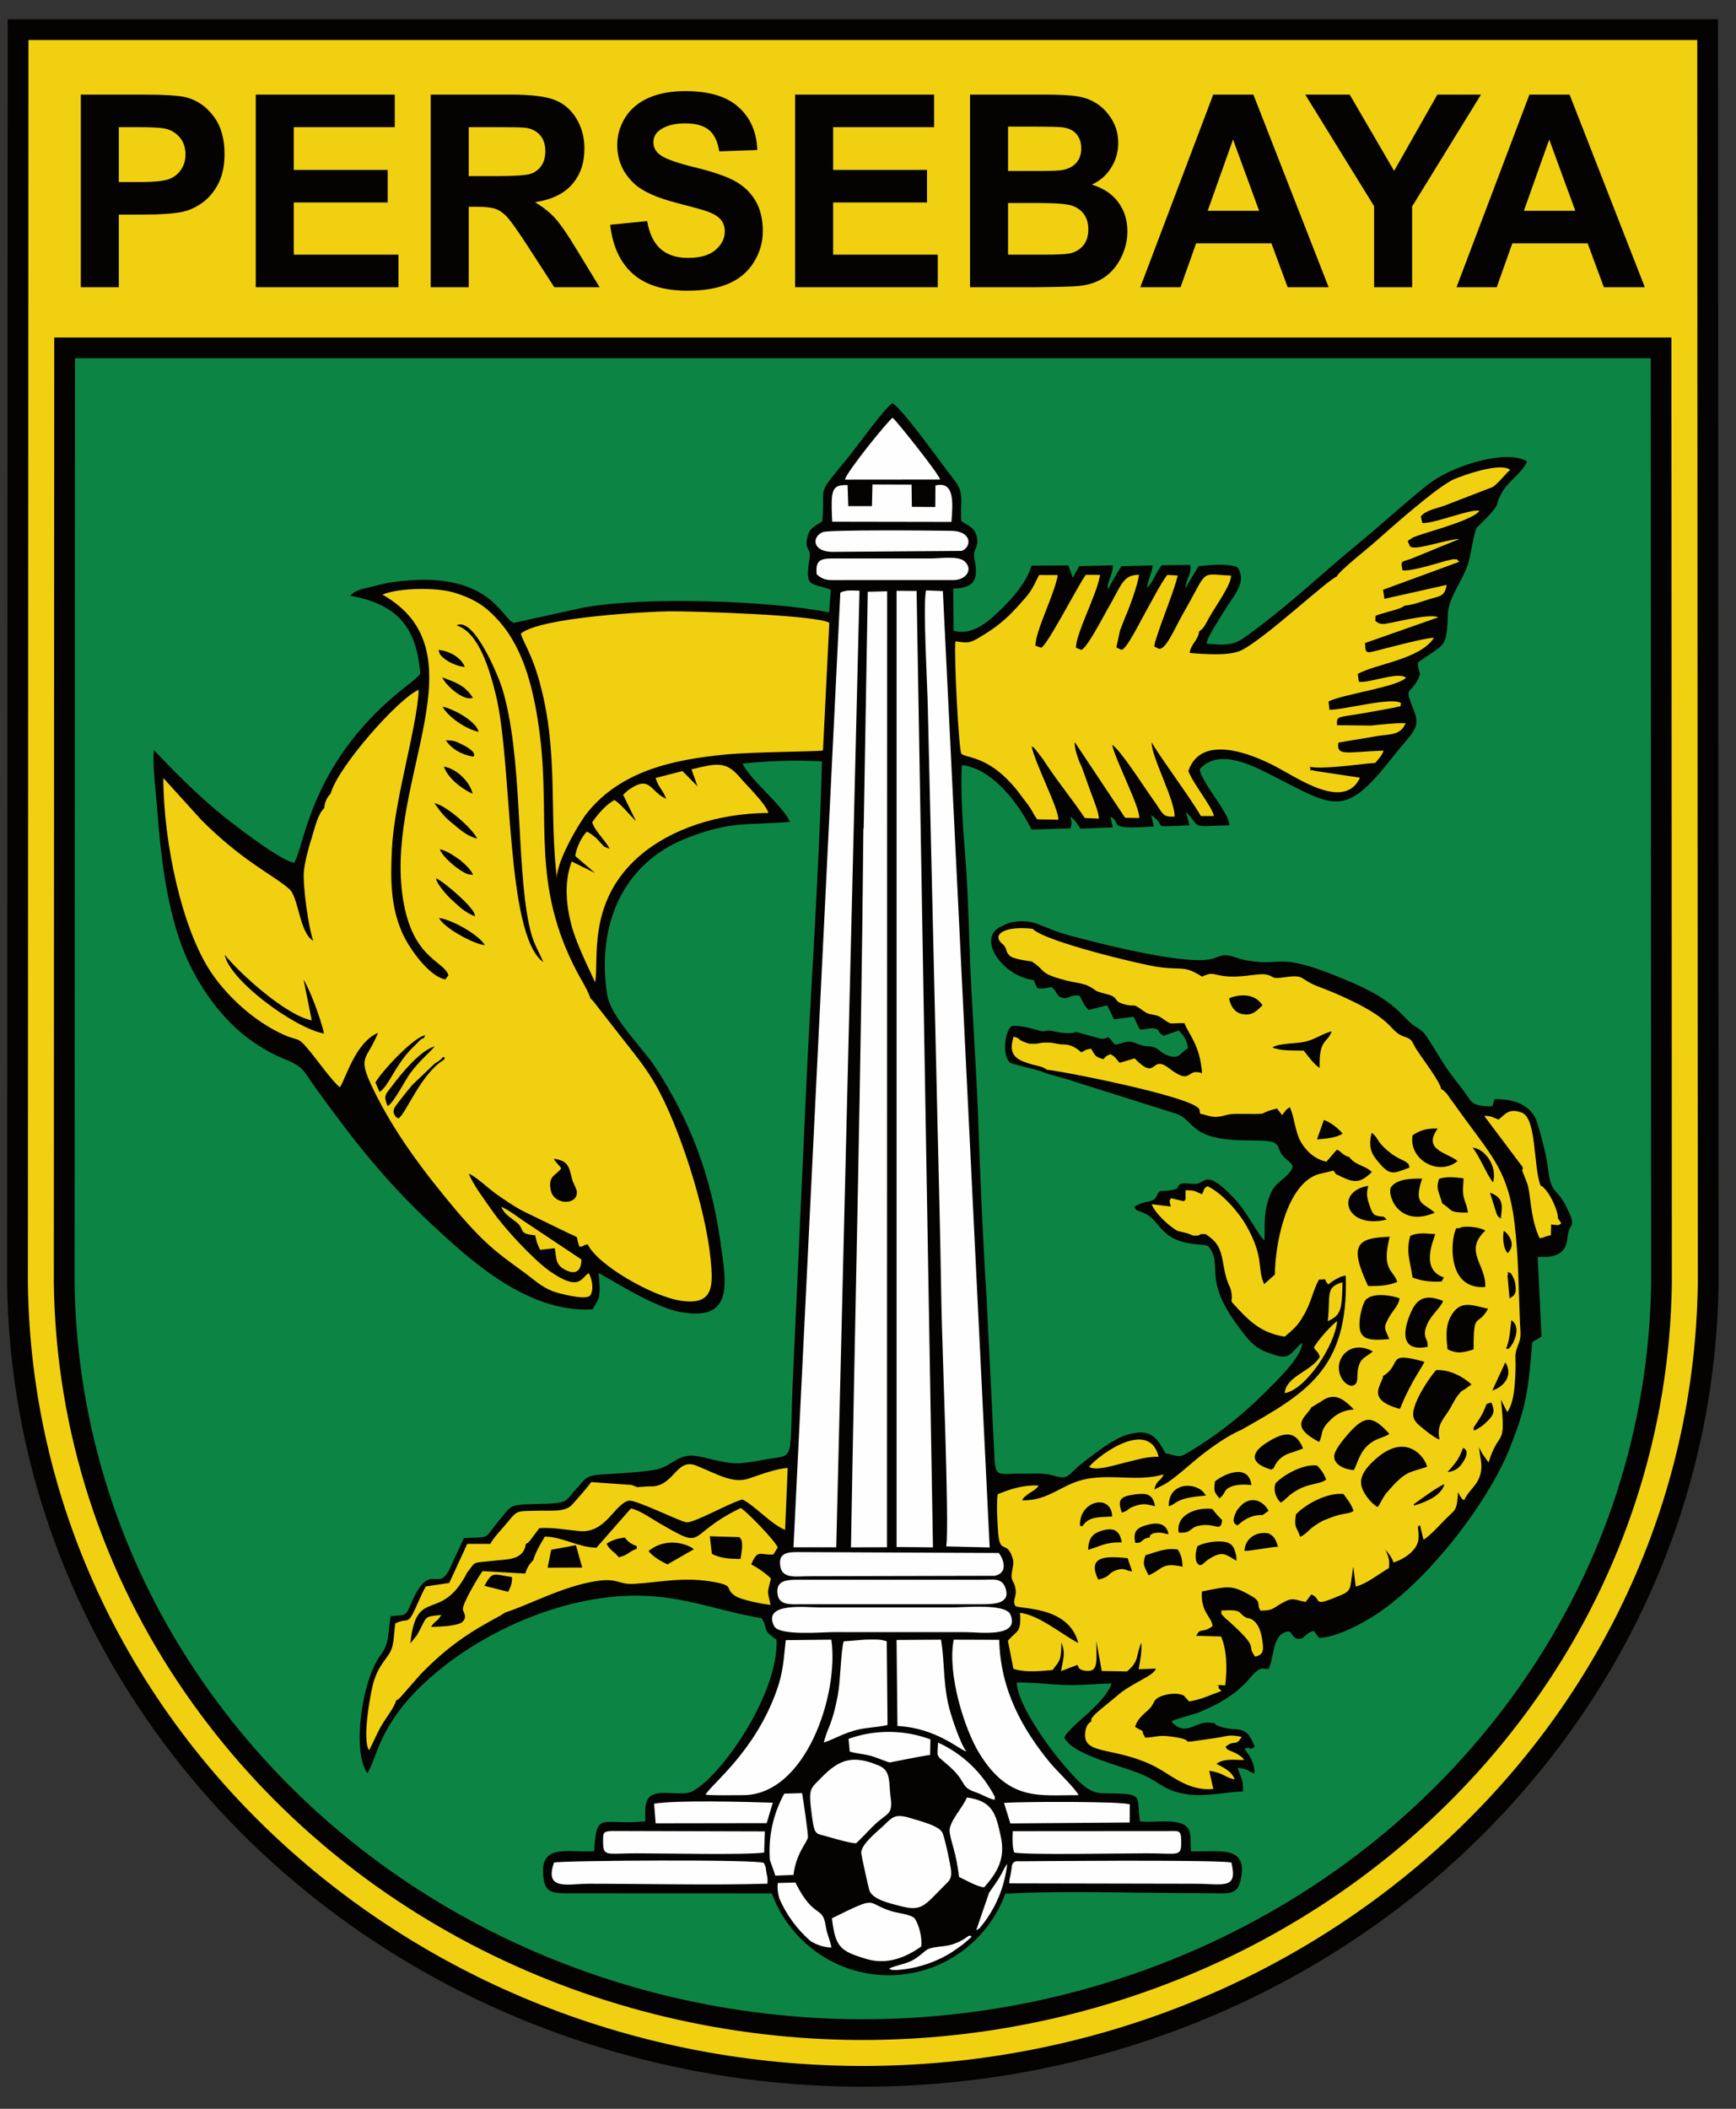 <?xml version="1.0" encoding="UTF-8"?>
<!DOCTYPE svg PUBLIC "-//W3C//DTD SVG 1.1//EN" "http://www.w3.org/Graphics/SVG/1.1/DTD/svg11.dtd">
<!-- Creator: CorelDRAW 2019 (64-Bit) -->
<svg xmlns="http://www.w3.org/2000/svg" xml:space="preserve" width="17.78mm" height="21.59mm" version="1.1" style="shape-rendering:geometricPrecision; text-rendering:geometricPrecision; image-rendering:optimizeQuality; fill-rule:evenodd; clip-rule:evenodd"
viewBox="0 0 1777.98 2158.98"
 xmlns:xlink="http://www.w3.org/1999/xlink">
 <rect x="0" y="0" width="1777.98" height="2158.98" fill="#333333" stroke="none"/>
 <defs>
  <style type="text/css">
   <![CDATA[
    .fil3 {fill:#FEFEFE}
    .fil0 {fill:#040301}
    .fil2 {fill:#0C8544}
    .fil1 {fill:#F1D012}
    .fil4 {fill:#040301;fill-rule:nonzero}
   ]]>
  </style>
 </defs>
 <g id="Layer_x0020_1">
  <g id="_2690950919952">
   <path class="fil0" d="M29.13 19.7c569.72,0 1139.44,0 1709.16,0l21.25 0 0.57 1295.27 0 0.16c-2.34,160.66 -52.33,314.49 -143.87,446.43 -165.81,238.96 -443.37,374.81 -732.53,374.81 -289.14,-0.01 -566.7,-135.84 -732.51,-374.78 -91.56,-131.94 -141.55,-285.79 -143.89,-446.46l0 -0.16 0.57 -1295.27 21.25 0z"/>
   <path class="fil1" d="M29.13 40.95c569.72,0 1139.44,0 1709.16,0l0.56 1273.87c-6.51,447.59 -390.63,800.29 -855.14,800.29 -464.5,0 -848.63,-352.69 -855.15,-800.29l0.57 -1273.87z"/>
   <path class="fil0" d="M55.56 345.53l1656.29 0 0.43 969.1 0 0.17c-2.27,150.96 -49.31,295.5 -135.34,419.49 -156.85,226.05 -419.74,354.25 -693.23,354.25 -273.48,0 -536.36,-128.19 -693.22,-354.22 -86.04,-123.99 -133.08,-268.54 -135.35,-419.52l-0.01 -0.17 0.43 -969.1z"/>
   <path class="fil2" d="M76.81 366.78l-0.42 947.7c2.21,146.81 47.9,287.16 131.57,407.72 152.89,220.33 409.27,345.08 675.75,345.08 266.5,0 522.88,-124.76 675.77,-345.11 83.65,-120.55 129.34,-260.89 131.55,-407.69l-0.42 -947.7 -1613.8 0z"/>
   <path class="fil0" d="M1027.32 947.65c-29.35,11.18 -0.76,52.16 31.27,55.71l3.74 8.3c6.53,1.11 9.09,-0.61 15,-0.95 6.15,5.46 4.64,9.87 11.42,10.94 7,1.09 6.05,-3.22 16.7,-2.42 4.22,6.83 3.73,9.05 9.53,14.74l19.03 -4.68 6.88 14.23 20.18 -2.56c1.67,3.56 4.25,8.78 6.15,12.92 7.22,0.45 10.67,-1.79 14.72,-1.01 7.46,1.44 1.73,2.96 9.93,7.52l15.61 -5.4c4.54,5.48 8.1,8.79 9.15,18.21 -8.05,4.57 -8.44,11.58 -20.07,7.58 -9.9,-3.41 -8.97,-8.73 -19.92,-9.52 -15.1,-1.07 -14.07,-6.94 -25.49,-4.02 -12.1,3.1 -6.93,4.07 -15.7,-5.33 -3.36,0.94 -3.51,1.81 -7.6,1.64l-19.54 -5.35c-11.52,-3.26 -2.49,-1.45 -10.88,-0.6 -10.09,1.03 -19.7,-2.84 -24.44,-2.49 -4.03,0.3 -2.2,1.9 -9.97,-0.36 -8.32,-2.43 -18.55,-5 -26.48,-4.35 -8.02,4.06 -10.95,35.28 0.08,38.52l29.45 7.76c7.8,3.83 23.81,6.78 33.18,10.33l102.09 32.19c14.13,3.74 15.25,11.29 26.72,18.67 23.89,15.38 68.57,6.13 77.59,12.42 5.56,3.88 3.08,7.39 8.82,13.69 3.63,3.97 7.49,5.47 9.54,10.28 -3.59,12.01 -17.46,13.92 -23.12,28.76 -6.82,17.85 -5.38,26.46 -5.78,46.73 -5.98,-3.81 -17.31,-28.97 -32.89,-44.82 -25.62,-26.07 -27.08,-15.66 -35.6,-13.15 -3.51,1.03 -10.05,-0.72 -16.19,-0.11 -8.33,3.71 1.05,5.14 -13.15,7.15 -9.27,1.32 -9.48,-1.43 -12.3,4.91 -4.05,9.1 -10.36,3.86 -23.29,11.77 2.57,5.02 2.79,3.33 8.92,5.91 11.79,4.97 13.7,12.79 23.79,21.45 16.06,13.78 40.37,9.92 43.08,13.09 15.99,18.73 -6.62,32.6 30.66,81.86 7.12,9.4 14.58,21.51 29.55,26.69 7.75,2.69 15.75,6.32 21.66,3.27 5.88,-3.03 8.97,-9.61 14.33,-12.88 -0.29,11.87 -18.1,30.36 -25.93,38.48 -29.33,30.41 -55,52.07 -91.33,73.98 -9,5.44 -9.65,3.38 -22.86,0.4 -8.58,-15.62 -14.92,-26.57 -40.15,-18.53 -13.9,4.43 -29.37,16.98 -38.13,23.44 -26.11,19.26 -18.02,23.11 -38.65,17.5 -8.82,-2.4 -19.93,-1.23 -29.29,-1.42 -26.41,-0.52 -28.33,6.34 -29.18,-23.89l-7.77 -157.45c-3.94,-60.61 -6.37,-120.72 -8.55,-181.9 -2.13,-59.69 -7.04,-119.73 -9,-179.96 -0.96,-29.31 -1.91,-61.96 -4.43,-91.29 -2.08,-24.3 -4.91,-65.19 -3.22,-90.92 31.91,3.71 58.2,39.84 71.33,65.99l39.93 -1.27 1.1 -5.61c0,-0.09 -1.06,-5.3 -1.18,-6.15 3.65,1.96 8.36,8.92 10.16,12.08l33.16 -1.24 -2.34 -11.03c9.92,5.42 1.11,9.76 16.66,10.85 7.77,0.55 19.29,-0.34 27.77,-0.79l-2.7 -11.61c18.84,13.18 -4.82,12.09 39.26,10.46l-3.8 -14.06c16.8,18.05 3.38,14.98 44.67,14.01 -0.21,-13 -29.11,-44.26 -30.45,-57.51 19.5,-22.01 54.19,-3.66 74.57,6.71 63.99,32.55 73.78,43.99 123.19,-19.27 19.64,-25.15 28.95,-28.61 21.77,-46.95 -10.36,-26.43 -5.47,-14.83 4.05,-32.43 4.14,-7.66 -0.08,-6.65 -0.13,-17.2 28.43,-20.68 29.26,-13.51 30.77,-50.35 0.74,-17.91 17.51,-36 21.98,-55.56 1.9,-8.36 4.85,-27.37 7.56,-32.22l10.3 -10.24c15.25,-16.45 7.21,-10 14.75,-24.49 6.6,-12.68 20.38,-19.94 26.41,-32.95 -1.69,-1.16 -1.38,-1.14 -4.52,-2.28 -23.32,-8.5 -73.62,7.49 -96.77,25.73 -24.5,19.29 -47.37,40.77 -71.13,60.21 -36.61,29.97 -69.05,61.22 -107.3,89.41 -17.22,12.69 -20.11,16.37 -48.42,13.33 0,-6.32 17.25,-31.78 20.57,-37.28 5.38,-8.89 15.23,-20.01 14.56,-30.75 -0.22,-3.47 -2.16,-10.11 -5.07,-10.88 -11.88,-3.14 -26.42,-1.62 -38.42,-0.3l-12.68 21.2c-0.13,-0.3 -0.62,0.7 -0.95,1.03 1.65,-10.44 6.58,-14.67 5.17,-23.51l-29.21 0.27c-6.38,7.6 -7.5,15.64 -14.98,23.2 0.8,-9.43 4.93,-14.15 5.68,-23.04l-31.94 0.84c-3.84,5.83 -11.14,18.15 -13.6,23.61 -2.13,-6.63 4.51,-12.59 4.81,-24.55l-34.56 0.86 -6.41 12.02 -4.61 -12.76 -37.71 0.23c-4.91,16.51 -18.61,32.42 -30.8,44.29 -12.24,11.91 -29.23,27.93 -48.99,22.4l-0.4 -43.2c24.56,-0.54 25.34,-11.81 21.52,-31.71 -1.74,-9.07 6.46,-10.93 1.7,-24.29 -2.55,-7.18 -9.55,-9.24 -14.89,-13.08 -1.64,-19.47 3.82,-28.03 -7.12,-41.89 -14.3,-18.1 -49.61,-68.66 -63.28,-78.9 -7.95,4.46 -35.54,43.2 -43.87,53.43 -36.45,44.77 -24.45,26.45 -28.2,67.58 -5.63,3.98 -12.37,5.82 -14.87,14.85 -4,14.42 3.57,12.84 1.95,22.42 -5.35,31.78 1.2,25.11 21.59,32.76l-1.66 23.17c-60.28,-11.82 -185.63,-16.57 -250.95,-5.06l-72.05 15.83c-12.84,-4.52 -24.55,-55.42 -123.68,-41.77 -8.17,1.12 -15.53,3.18 -23.24,5.08 -7.66,1.9 -15.68,3.05 -20.49,8.93 46.19,8.25 68.07,30.42 71.65,80.03 -5.87,6.57 -15.14,13 -22.23,18.86 -91.54,75.65 -96.1,157.65 -106.97,174.55 -15.47,-3 -65.99,-42.33 -78.57,-52.87 -21.73,-18.19 -46.42,-42.69 -65.09,-62.77 -1.49,16.74 2.15,43.18 3.48,61.01 3.9,52.25 10.93,112.16 32.83,157.9 13.11,27.38 32.29,53.66 55.19,72.4 9.79,8.01 25.76,18.49 39.58,24.05 22.71,9.13 20.66,11.33 33.97,29.82 37.15,51.6 70.9,95.1 117.85,138.94 39.42,36.79 98.61,92.46 166.45,88.71 2.96,-5.66 6.57,-8.82 7.11,-16.92 0.46,-6.99 -0.43,-14.4 -0.92,-20.11 3.2,0.26 53.63,34 82.81,39.55 56.95,10.84 47.74,-30.34 41.88,-72.12 -9.39,-67.03 -31.07,-124.18 -66.7,-178.56 -13.41,-20.48 -45.6,-50.74 -49.26,-74.39 -10.89,-70.47 15.61,-134.18 81.55,-159.96 45.48,-17.78 60.56,-12.93 105.8,-16.62 -7.5,-16.73 -38.74,-40.91 -48.79,-59.54 23.03,-2.94 57.45,-3.95 81.44,-2.37 -3.07,119.72 -11.96,236.86 -17.09,354.75l-12.25 268.13c-4.82,98.37 3.62,85.72 -27.69,91.71 -6.6,1.26 -16.35,2.75 -22.84,3.58 -16.23,2.09 -32.34,-4.07 -46.67,-6.74 -20.43,-3.82 -25.85,9.06 -41.13,13.04 -9.6,2.5 -37.09,4.43 -48.56,5 -27.54,1.38 -23.27,2.27 -37.29,17.45 -6.77,7.33 -6.92,10.79 -16.92,12.14 -7.16,0.97 -16.78,1.09 -24.58,1.27 -25.96,0.61 -23.2,1.79 -36.21,17.53 -16,19.35 -7.32,15.89 -35.42,17.27 -3.87,8.4 -9.81,20.65 -13.53,29.24 -12.86,29.74 -20.78,-8.88 -40.81,38.09 -5.28,12.38 -4.22,11.54 -20.69,12.57 -3.16,18.12 -0.74,27.06 -10.66,40.39 -18.43,24.78 -29.4,97.34 -13.29,120.51 9.96,-14.52 10.7,-48.13 59.29,-93.22 54.13,-50.23 138.62,-88.68 216.3,-88.63 48.42,0.03 83.47,15.72 128.18,23.08 7.54,11.18 -0.92,10.9 15.39,22.05 2.04,55.36 -55.56,138.22 -85.55,154.9 -9.76,5.43 -26.27,-0.27 -38.44,2.88 -12.49,3.24 -10.39,15.73 -10.48,28.17 -46.46,4.38 -49.47,-11.44 -52.44,30.56 -27.98,1.74 -57.85,-9.12 -51.44,29.83 2.27,13.75 12.5,13.35 27.26,13.3l206.26 0.08c4.64,13.14 11.6,25.26 20.34,35.98 23.29,29.14 59.13,47.82 99.34,47.82 54.86,0 101.6,-34.76 119.41,-83.46 59.34,-3.49 145.91,-0.33 210.83,-0.52 13.96,-0.04 26.18,2.73 29.73,-11.41 9.96,-39.62 -22.64,-30.17 -50.39,-31.6 -1.33,-14.47 2.58,-25.17 -12.05,-29.06 -11.89,-3.16 -27.29,-0.12 -40.16,-1.42 -4.19,-27.39 6.37,-28.49 -37.86,-28.84 -15.64,-0.12 -25.8,-12.64 -39.49,-28.23 -13.74,-15.64 -48.02,-61.48 -48.9,-85.13 14.69,-0.34 31.42,1.66 47.26,2.41 17.26,0.82 32.86,-1.12 49.87,-1.44 -3.4,11.06 -16.82,23.55 -23.3,29.73 -3.48,3.31 -25.25,21.4 -24.92,25.89 9.04,18.55 62.36,29.11 83.04,39.16 16.55,8.04 20.38,15.49 43.29,18.75 18.34,2.6 37.21,-2.32 56.57,-3.05 0.42,-12.55 -2.41,-13.79 -5.59,-24.18 10.93,1.24 9.59,2.84 17.1,5.83 0.83,-11.15 -5.65,-19.03 -10.01,-25.27 7.04,-3.11 3.05,2.48 10.42,-1.87 -9.52,-26.82 -18.84,-12.91 -39.18,-22.47 -4.13,-1.94 2.67,-1.53 -7.35,-2.51 -14.18,-1.4 -24.5,15.3 -38.96,-1.27 5.17,-2.78 22.34,-6.65 29.27,-9.56 18.55,-7.79 34.29,-16.51 47.95,-30.9 4,-4.22 9.64,-12.61 15.76,-13.62 0.21,-0.03 4.99,0.54 6.67,0.42 5.43,-10.17 4.02,-30.54 14.55,-36.41 11.54,-6.43 6.93,5.36 16.67,5.59 5.73,0.14 6.01,-5.63 14.98,-8.17l5.63 7.25c16.77,-0.71 36.77,-11.37 48.48,-17.97 56.31,-31.73 123.86,-118.1 147.1,-177.15 16.32,-41.47 18.71,-57.31 22.66,-107.54 1.86,-1.59 2.65,-1.71 3.91,-2.46l3.87 -2.31c0.23,-0.68 0.97,-0.51 1.76,-0.87l-3.97 -81.87c18.04,1.08 28.95,-2.8 30.5,-19.47 1.7,-18.22 10.69,-7.78 -1.15,-31.83 -10.57,-21.48 -15.64,-10.13 -19.23,-42.89 -0.82,-7.51 -9.35,-42.75 -12.87,-48.84 -7.35,-12.73 -21.28,-18.67 -41.09,-18.38 -3,4.44 -1.55,10.29 -3.05,6.11 -0.11,-0.3 -0.43,0.93 -0.7,1.36 -21.5,-0.72 -19.42,-4.35 -28.64,-16.66 -6.2,-8.27 -12.61,-15.64 -19.16,-25.77 -5.79,-8.96 -11.8,-19.38 -17.4,-27.74 -4.14,-6.18 -5.62,-7.43 -11.47,-11.01 -14.42,-8.82 -17.54,-24.68 -63.89,-44.82 -79.95,-34.75 -69.35,-16.7 -109.26,-23.43 -14.87,-2.51 -18.52,-8.86 -32.84,-2.73 -23.52,10.09 -121.2,-15.38 -149.72,-23.08 -15.23,-4.11 -20.61,-7.38 -33.1,-11.93 -10.37,-3.79 -26.23,-3.33 -34.46,2.04z"/>
   <path class="fil1" d="M1544.13 1282.97c8.49,-8.24 2.21,-18.34 -3.75,-22.85 -1.48,2.62 -1.57,17.59 3.75,22.85zm-61.57 224.16c6.4,-0.84 10.8,-3.27 14.17,-7.81 10.89,-14.64 1.74,-16.89 1.7,-16.93 -4.43,12.32 -8.44,16.15 -15.87,24.74zm62.35 -126.13c6.04,-5 13.4,-23.03 2.98,-29.4 -1.1,7.43 -1.31,19.81 -5.39,29.11l2.41 0.29zm1.11 -51.67c5.38,-3.33 6.89,-4.5 6.14,-13.19 -0.47,-5.58 -2.42,-8.62 -4.85,-12.76 -6.6,-2.01 -1.3,-1.22 -3.37,2.41l2.08 23.54zm-8.98 -81.72c1.8,-13.69 3.01,-21.5 -11.04,-26.54l6.91 21.95c1.79,3.54 1.74,2.45 4.13,4.59zm-89.17 292.48l0.61 1.31 3.27 -1.1c10.88,-3.65 24.45,-9.52 27.65,-20.85 -7.76,3.04 -24.86,15.92 -31.53,20.64zm80.53 -116.5c11.87,-3.73 21.65,-15.34 13.36,-28.91l-13.36 28.91zm-1079.49 -758.29c1.61,2.83 0.17,3.77 4.43,7.57 5.88,5.24 14.75,9.21 22.75,10.01 -3.52,-9.14 -14.53,-16.18 -27.18,-17.58zm23.9 96.62c-6.55,-3.13 -8.51,-4.03 -16.22,-3.92 5.99,8.75 16.02,14.72 28.34,16.68 3.97,-4.4 -8.28,-10.92 -12.12,-12.76zm11.48 -47.59c-8.58,-13.16 -17.77,-15.69 -31.37,-20.88 3.73,8.52 22.23,24.93 31.37,20.88zm1030.02 739.57l-5.26 7.94c1.42,1.28 -2.95,5.68 7.27,-0.87 2.44,-1.57 5.54,-4.39 7.22,-6.12 6.05,-6.22 8.02,-9.49 3.88,-18.95 -6.62,1.75 -4.29,0.88 -7.49,7.87 -1.73,3.78 -3.03,6.2 -5.62,10.13zm-6.27 -278.9c6.17,6.45 14.51,27.34 21.09,35.58 4.91,-16.91 -8.91,-35.11 -21.09,-35.58zm-1034.13 -282.58c3.96,2.27 5.28,2.94 10.58,3.28 -2.12,-5.56 -8.21,-10.85 -13.21,-15.16 -6.41,-4.34 -12.55,-9.15 -20.88,-11.16 2.86,7.81 16.06,18.78 23.51,23.04zm10.21 -79.76c-2.98,-12.64 -16.65,-25.75 -29.56,-27.83 4.22,11.93 18.34,22.87 29.56,27.83zm6 -63.45c-2.1,-11 -27.67,-24.43 -36.83,-25.62 6.28,11.16 24.59,23.15 36.83,25.62zm858.69 417.38c8.88,-0.83 20.72,-1.82 26.3,-6.08 -5.08,-5.79 -12.65,-11.78 -19.24,-13.83l-7.06 19.91zm-852.31 -198.88c-5.44,-10.45 -33.95,-26.4 -46.79,-27.89 4.26,9.63 34.29,26.33 46.79,27.89zm-10.38 -29.65c3.37,-5.8 -32.37,-36.37 -39.52,-38.83 0.45,5.58 11.35,17.7 15.58,21.57 9.82,8.98 13.82,12.93 23.94,17.26zm10.03 685.51l24.31 6.08c2.57,-5.26 4.11,-8.37 3.92,-15.03 -19.09,-2.82 -19.83,-6.55 -28.23,8.95zm-51.3 -801.3c6.74,8.89 8.09,12.1 18.32,20.54 8.72,7.2 15.41,13.2 25.46,15.79 -3.87,-9.49 -31.28,-34.1 -43.78,-36.33zm207.46 763.31l-0.31 -2.79c-4.82,-1.68 -8.47,-3.84 -12.15,-8.71 -7.29,1.04 -12.99,2.57 -18.59,6.37 3.06,6.65 8.22,8.28 12.5,13.93 10.61,-2.7 9.83,-5.82 18.55,-8.8zm525.4 -11.58c0.01,-0.01 -1.41,-4.52 8.34,-4.87 4.83,-0.17 6.18,0.95 10.69,1.61 -1.67,-10.62 -10.54,-12.54 -20.86,-9.8 -10.73,2.86 -15.88,6 -13.13,18.6 8.74,0.59 4.76,-4.03 14.96,-5.54zm57.53 -42.85l-1.13 -1.33c-7.61,-12.7 -37.59,-13.62 -37.08,12.28 9,-2.62 5.8,-8.43 38.21,-10.95zm-86.37 17.38c7.96,-1.87 3.98,-3.54 13.85,-6.77 8.86,-2.9 10.85,-1.71 20.28,0.23 -2.5,-13.12 -9.2,-13.77 -22.81,-11.7 -13.68,2.09 -15.41,5.95 -11.32,18.24zm-34.42 38.19c13.92,-4.1 17.24,-7.77 34.44,-7.7 -1.99,-11.49 -7.41,-15.83 -20.63,-11.86 -10.18,3.05 -13.48,8.72 -13.81,19.56zm160.12 0.99c5.31,0.51 24.75,-3.56 34.37,-4.24 -2.47,-7.05 -3.28,-10.26 -9.61,-13.56 -12.38,-2.49 -24.13,4.91 -24.76,17.8zm-168.44 -25.5l2.67 0.18c6.18,-9.76 15.73,-8.99 30.28,-9.77 -0.53,-23.88 -34.21,-16.6 -32.95,9.59zm-651.27 -477.38c0.61,-2.77 1.47,-1.69 -1.12,-2.73 -1.34,1.43 -1.21,1.68 -4.06,3.91 -2,1.56 -2.4,1.5 -4.47,2.91l-23.06 21.92c-5.29,6.32 -8.99,11.12 -13.36,16.71 -4.97,6.37 -7.44,9.41 -4.43,14.31 2.31,3.75 0.35,0.65 3.7,3.24 7.9,-4.98 22.81,-45.66 46.8,-60.27zm-21.09 -21.79l1.87 -3.09c-11.05,0.93 -44.45,36.38 -51.13,48.3l4.19 9.67c9.53,-5.96 14.8,-25.22 32.32,-43.8l9.37 -9.36c2.9,-2.29 0.23,-0.55 3.38,-1.72zm825.06 -41.02c1.24,7.59 5.55,14.85 13.88,16.3 11.1,1.94 15.18,-4.77 20.4,-9.04 -11.45,-17.47 -34.27,-7.27 -34.28,-7.26zm-861.83 110.39c5.87,-2.75 18.66,-27.5 22.92,-33.32 9.99,-13.63 21.49,-22.58 25.34,-27.94 -15.38,4.86 -33.58,27.25 -44.12,41.14 -6.33,8.35 -8.7,9.46 -4.14,20.12zm870.52 429.3c6.36,-5.9 14.67,-11.03 25.49,-10.58 0.38,-0.26 0.93,-0.57 1.17,-0.73l5.12 -3.7c-4.72,-8.39 -14.01,-14.5 -24.44,-8.48 -2.79,1.61 -7.24,6.37 -8.82,9.68 -4.26,8.88 -2.94,12.06 1.48,13.81zm-23.19 -45.05c-1.27,10.78 -0.75,10.43 4.55,17.47 7.57,-6.29 3.68,-8.66 11.95,-12.08 5.78,-2.4 13.8,-2.41 20.85,-1.66 -2.92,-22.76 -28.21,-11.28 -37.35,-3.73zm-84.86 91.9l-4.57 -13.34c-18.3,-1.66 -42.86,-4.18 -30.11,21.93 12.67,-2.71 9.63,-6.23 17.48,-9.25 10.41,-3.99 11.57,1.28 17.2,0.66zm-495.21 -20.61c3.88,5.44 13.63,11.09 19.38,13.65l26.98 -15.47c-4.17,-4.21 -27.13,-13.9 -46.36,1.82zm602.08 9.94l-0.07 -4.33c-2.36,-10.65 -4.59,-14.96 -16.39,-15.43 -7.77,-0.31 -18.69,1.93 -23.59,4.94 -1.64,5.33 -3.31,14.54 0.82,18.3 3.38,3.07 5.64,-1.64 10.56,-4.87 14.85,-9.72 17.98,-4.56 28.67,1.39zm-705.45 7.08l35.4 -0.12 -6.42 -22.9 -25.35 4.69 -3.63 18.33zm790.67 -511.66c-0.72,-29.99 7.45,-24.5 12.37,-37.39 -8.82,1.79 -16.86,8.42 -28.1,10.74 -9.71,2.01 -26.23,1.31 -32.74,5.74 9.89,3.9 21.03,2.85 32.19,3.23 4.17,5.31 10.84,14.49 16.28,17.68zm92.19 101.96c-2.68,-6.64 1.09,-1.4 -3.69,-5.61 -0.66,-0.58 -5.23,-2.77 -6.31,-3.3 -4.64,-2.27 -7.1,-3.87 -11.25,-7.23 -13.52,-10.91 -10.47,-14.47 -17.74,-19.34 -3.85,16.64 0.57,22.53 8.75,31.97 10.86,12.54 14.98,9.15 30.24,3.51zm-714.71 395.43c7.79,4.58 19.49,5.54 29.44,5.28 0.77,-6.33 3.91,-18.53 -1.35,-22.29l-30.11 -0.88 2.02 17.89zm691.27 -342.14l-3.02 -2.86c-10.45,-0.91 -11.14,-1.76 -14.51,-11.37 -2.66,-7.6 -3.73,-11.92 -1.43,-20.3 -34.99,5.93 -22.77,44.97 18.96,34.53zm-247.36 343.76l0.71 -1.08c-4.28,10.39 -1.49,12.56 2.69,21.55 14.53,-5.85 12.67,-13.68 34.84,-8.81 -0.52,-8.87 -1.51,-11.91 -4.88,-17.53 -12.64,-2.16 -22.54,2.83 -33.36,5.87zm78.76 -36.16c-2.2,-1.64 -8.46,-8.97 -10.15,-11.35 -16.75,-2.02 -37.59,6.32 -34.31,24.24 13.39,1.05 10.79,-4.99 20.33,-6.97 17.68,-3.68 22.53,7.75 24.13,-5.92zm154.31 -172.56c-24.84,-13.82 -42.86,10.92 -31.11,28.74 1.98,3 6.67,7.44 11.04,6.05 5.15,-1.64 3.8,-7.42 4.54,-14.12 1.64,-14.72 8.6,-14.36 15.53,-20.67zm-831.25 -187.47c-4.82,7.27 -13.74,7.09 -10.74,22.25 3.2,16.11 28.87,15.62 26.68,1 -0.43,-2.86 -3.94,-8.48 -4.99,-12.89 -3.12,-13.02 -4.15,-17.96 -18.56,-20.28 2.63,4.68 0.18,0.66 3.43,4.77 2.72,3.45 1.76,1.46 4.18,5.15zm902.28 35.88c11.23,6.95 5.78,9.58 26.38,9.44 -0.82,-7.43 -3.61,-11.16 -4.61,-17.43 -1.18,-7.36 0.22,-10.71 0.01,-17.76 -10.36,-1.02 -16.22,-2.07 -24.92,0.56 -3.99,11.04 0.83,15.08 3.14,25.19zm-30.37 -69.62c-3.98,25.07 26.88,42.24 46.22,26.24 -10.65,-8.68 -36.43,-11.27 -20.39,-33.26 -11.38,-0.25 -18.16,1.74 -25.83,7.02zm-144.38 342.27c0.4,-0.36 0.95,-1.48 1.12,-1.15 1.53,2.96 1.3,-12.02 21.17,-16.89l9.99 -3.66c-7.87,-20.13 -21.12,-16.04 -36.83,-6.25 -17.85,11.13 -17.19,21.83 4.55,27.95zm9.37 33.71c4.37,-2.7 1.69,-0.97 5.88,-4.57 1.8,-1.56 2.23,-2.24 5.03,-4.32 13.21,-9.84 23.67,-9.43 31.86,-12.53 0.39,-0.15 1.04,-0.49 1.36,-0.63l2.57 -1.49c-3.05,-7.23 -4.63,-9.06 -9.21,-14.36 -14.15,-2.32 -35.54,10.14 -42.67,18.11 -2.33,4.95 -1.01,13.82 5.18,19.79zm-1000.75 -535.37l8.37 41.64c-26.33,-5.13 -73.07,-47.25 -89.16,-67.2 4.69,26.02 71.38,75.16 101.74,80.73 -3.04,-14.14 -14.12,-44.4 -20.95,-55.17zm1158.52 238.56c-0.32,-0.37 -0.81,-0.79 -1.06,-1l-3.42 -2.64c-10.39,-6.9 -16.04,-8.51 -8.4,-31.29 -11.67,-0.05 -25.67,0.21 -31.95,8.8 -4.25,8.33 8.32,41.85 44.83,26.13zm-7.2 137.31l-0.34 -4.91c-1.07,-3.94 -6.04,-8.22 1.78,-22.03 3.53,-6.26 13.06,-15.22 14.23,-20.04 -21.93,-8.9 -29.13,0.73 -35.27,17.7 -6.55,18.13 -5,34.22 19.6,29.28zm-119.05 61.91c-5.96,10.54 -23.97,18.68 7.85,35.54l1.41 -3.21c2.4,-7.5 0.55,-10.17 10.39,-19.58 5.8,-5.55 12.11,-9.69 23.78,-10.53 -10.39,-10.69 -19.84,-18.23 -33.39,-8.3l-10.04 6.08zm103.48 -132.86c8.6,3.32 18.3,4.79 29.78,4.11l2.37 -4.25c-25.52,-8.11 -9.42,-40.64 -8.85,-44.28 -10.66,-0.73 -16.9,-1.86 -25.56,1.67 -4.87,16.41 0.28,27.33 2.26,42.75zm-90.82 248.56c4.46,-1.81 10.71,-4.28 16.21,-5.68 4.88,-1.24 12.44,-1.61 14.24,-4.18 -3.54,-8.73 -5.43,-10.17 -10.39,-17.1 -17.57,-1.72 -39.88,11.44 -48.63,20.93 -2.2,14.04 0.68,12.16 4.37,22.9 7.93,-3.39 8.09,-8.75 24.2,-16.87zm39.83 -189.25c5.07,6.16 19.12,4.16 27.22,3.77 -4.14,-10.66 -6.92,-10.9 -0.19,-22.51 4.5,-7.77 9.63,-11.79 10.75,-19.25 -9.8,-3.68 -31.03,-6.4 -36.03,3.5 -3.5,6.93 -8.48,28.11 -1.75,34.49zm86.91 14.24c10.09,4.8 15.68,3.47 26.65,0.01 -0.22,-40.53 4,-22.01 14.84,-41.61 -14.84,-3.2 -26.33,-8.39 -35.31,3.35 -8.04,10.51 -8.16,22.23 -6.18,38.25zm-95.93 123.65c5.28,-10.89 7.07,-23.38 22.74,-31.12l9.56 -3.81c4.32,-2.02 2.14,-0.91 3.99,-2.22 -17.02,-18.98 -25.14,-19.3 -41.98,-0.09 -4.07,4.64 -13.24,15.42 -14.3,21.47 -1.83,10.42 11.43,15.28 19.99,15.77zm29.59 -96.19l0.29 0.93c-3.74,10.81 -15.56,23.4 16.98,32.6 1.76,-2.79 0.35,-0.08 2.1,-4.34 9.88,-24.04 21.93,-39.77 23.21,-43.94 -40.49,-11.41 -22.03,2.39 -42.58,14.75zm-15.04 -92.27c10.92,0.11 20.49,-0.23 29.91,-4.29 -4.28,-12.66 -16.53,-11.81 -7.79,-46.17 -34.27,1.01 -41.72,8.63 -22.12,50.46zm119.92 1c1.43,-22.74 -22.62,-36.39 0.12,-57.79 -5.2,-3.32 -17.51,-4.71 -23.82,-3.6l-4.29 1.46c-4.26,-7.63 -18.66,63.34 27.99,59.93zm-110.1 225.19c3.75,-4.97 5.29,-10.19 9.4,-14.91 19.74,-22.68 21.92,-19.73 41.14,-26.23 -1.55,-8.86 -20.45,-35.92 -51.76,-8.72 -6.57,5.71 -16.45,14.97 -15.83,25.56 0.54,9.29 10.96,21.46 17.05,24.3zm63.3 -69c-3.4,-16.05 4.79,-21.07 11.23,-32.61 2.66,-4.77 5.03,-9.74 8.63,-13.94 3.71,-4.33 2.28,-2.56 6.09,-5.04l6.86 -4.91c-9.02,-8.1 -22.39,-15.34 -36.31,-14.67 -7.34,8.48 -18.91,26.08 -22.47,38.73 -3.2,11.39 1.8,14.98 8.23,20.37 4.44,3.71 12.23,9.99 17.74,12.07zm-1006.88 -833.56c22.75,6.62 33.89,44.98 40.22,70.42 17.65,71.02 9.68,246.34 48.84,274.37 -7.18,-16.28 -10.92,-19.92 -15.04,-40.22 -12.82,-63.01 -5.98,-172.42 -27.42,-241.03 -3.28,-10.5 -28.62,-73.41 -46.6,-63.54zm950.42 -27.2l63.75 -14.28c-2.01,12.13 -6.82,11.27 -17.82,14.64 -7.17,2.21 -16.97,5.93 -25.19,6.61 -3.71,3 -11.37,4.7 -16.54,6.23 -17.29,5.14 -12.47,2.7 -13.55,9.31 5.36,4.59 8.49,3.35 16.94,1.79 10.9,-2.03 38.69,-9.03 47.75,-5.44l-75.1 26.38c0.03,11.22 1.8,10.34 11.53,7.88 13.67,-3.44 48.31,-12.83 59.04,-13.33 -14.18,22.32 -59.56,26.66 -78.14,37.11l1.23 7.97c11.33,1.57 39.32,-10.58 48.29,-4.25 -8.57,9.65 -63.69,16.72 -79.38,24.41l1 8.88 0.56 -0.41c14.27,0.22 64.75,-13.62 72.67,-6.63 -1.85,5.25 3.1,1.64 -6.56,4.44l-28.46 5.2c-30.88,5.47 -30.81,2.64 -30.56,12.85l34.65 0.37c11.26,-1.06 24.56,-2.74 35.53,-2.4 -5.04,13.23 -17.02,10.85 -32.03,13.64 -12.48,2.32 -23.66,3.8 -36.73,6.27 -2.15,14.35 8.65,9.45 46.33,8.15 -2.32,6.23 -5.44,8.56 -8.51,12.56l-7.98 0.68c-13.89,1.54 -47.57,5.86 -58.96,3.33 1.62,6.74 -2.49,1.69 5.63,4.27l45.62 6.86c-15.92,34.29 -63.56,0.46 -87.26,-11.89 -24.91,-12.97 -75.65,-32.95 -88.54,5.03 4.44,12.46 25.27,37.82 26.08,46.13l-13.27 0c-10.1,-17.92 -46.03,-66.29 -50.29,-75.51 -1.35,12.81 23.93,59.39 23.42,76.03 -12.9,0.79 -11.21,-2.37 -23.52,-19.48 -8.64,-12.01 -31.93,-48.7 -40.52,-54.02 3.56,16.13 28.49,63.62 27.86,74.98l-14.52 -0.21 -51.51 -77.38c-1.01,5.19 4.1,20.07 7,25.1l8.94 24.96c2.66,7.65 8.23,20.22 8.79,28.2l-14.46 -0.66c-13.52,-20.08 -30.28,-40.35 -43.02,-60.43l-7.94 -10.2c-2.7,-2.65 0.02,-0.51 -3.6,-2.76 4.06,18.83 27.86,63.81 27.45,75.1l-21.64 -0.32c-2.94,-3.67 -4.13,-6.78 -6.71,-10.9 -2.63,-4.2 -5.25,-7.21 -7.94,-10.88 -6.33,-8.64 -9.56,-12.67 -16.22,-19.34 -23.88,-23.93 -43.03,-21.89 -46.94,-26.16 -2.8,-6.78 -7.66,-102.48 -5.99,-114.98 13.66,1.97 14.99,1.66 25.33,-4.47 15.28,-9.06 25.82,-17.36 37.39,-30.11 14.68,-16.18 13.99,-15.38 22.95,-33.33l19.14 0.05c-2.87,18.74 -23.38,58.18 -22.8,72.31l5.54 2.05c5.36,-0.02 36.95,-61.9 45.93,-74.61l14.66 0.08c-2.92,19.63 -25.39,61.07 -24.62,74.64l5.28 2.07c4.94,0.16 23.84,-36.22 26.39,-40.57 15.6,-26.6 15.86,-35.93 32.82,-36.29 -1.2,10.44 -10.08,34.32 -14.41,44.12l-5.01 12.87 -3.8 17.51 5.25 2.37c4.87,0.23 19.42,-29.37 24.01,-37.45 6.55,-11.55 15.65,-29.63 22.87,-39.27l10.78 0.67c-3.95,15.73 -13.64,39.33 -19.49,56.61 -6.98,20.62 -4.29,15.16 -1.74,17.4 7.44,6.52 17.85,-19.68 26.28,-34.33 27.41,-47.64 16.19,-40.97 49.51,-39.65 0.24,9.58 -15.85,31.18 -22.88,43.83 -3.8,6.81 -4.31,9.37 -9.78,13.36 -1.05,9.21 -8.99,13.45 -9.64,22.05 14.69,1.2 41.3,3.34 53.49,-3.01 25.19,-13.12 88.02,-72.09 96.91,-75.12 2.93,-6.08 31.34,-28.34 38.82,-34.99 14.86,-13.22 64.69,-57.65 81.59,-64.83 9.17,-3.9 47.26,-17.63 57.38,-9.53 -4.67,3.85 -12.29,14.03 -17.93,17.58l-49.95 19.29c-6.6,2.38 -18.99,4.53 -23.61,10.87l1.55 6.75c12.76,0.56 51.17,-15.38 58.49,-12.4 -9.16,11.27 -63.21,23.55 -69.13,27.77 -5.71,4.06 -4.77,1.6 -2.02,8.39 4.67,5.08 33.87,-6.33 50.91,-7.62l-50.08 20.53c-9.14,3.22 -10.8,1.28 -8.45,11.7 7.8,1.32 34.17,-6.73 44.57,-9.74 0.37,-0.11 7.31,-1.64 7.41,-1.64 6.8,0.5 1.68,-1.22 6.13,2.63l-78.08 28.65 1.38 9.31zm-813.1 409.26c2.22,1.75 -0.82,-1.34 2.76,2.62 1.29,1.43 1.17,1.34 2.44,3.07l29.59 37.84c10.73,13.78 21.86,27.06 32.06,44.91 23.75,41.55 51.04,125.65 56.2,178.45 2.68,27.47 3.1,47.29 -30.14,42.48 -29.5,-4.27 -85.75,-36.68 -95.66,-57.67 -5.53,0.44 -2.76,1.86 -8.36,2.4 -5.27,-11.51 2.02,-8.04 -10.55,-13.52l-46.72 -22.67c-9.87,-5.08 -19.58,-11.81 -28.61,-18.22 -8.06,-5.71 -19.07,-16.56 -27.58,-20.51 3.05,9.68 18.38,30.05 24.38,38.69 12.44,17.94 42.46,49.98 58.63,61.27 31.52,21.99 32.23,5.6 39.82,2.01 3.41,5.82 5.52,17.34 1.27,22.97 -4.32,5.11 -33.72,-2.62 -38.61,-4.67 -12.54,-5.27 -17.5,-10.79 -28.29,-18.71 -14.96,-10.97 -26.94,-19.18 -40.87,-32.36 -10.32,-9.77 -21.38,-22.11 -30.57,-33.06 -31.24,-37.2 -61.57,-77.2 -83.08,-121.34 -17.74,-36.41 -7.72,-29.3 4.32,-58.91 -23.55,9.85 -33.18,47.6 -39.13,55.65 -5.89,-3.96 -23.67,-28.15 -28.78,-34.45 -17.95,-22.1 -9.72,-8.71 -37.93,-23.85 -26.8,-14.39 -50.32,-37.38 -64.88,-58.87 -29.93,-44.17 -49.06,-132.69 -49.18,-199.36l38.86 42.86c43.35,43.38 73.4,55.93 90.24,70.89 9.57,8.49 10.12,44.63 24.43,52.85 -4.44,-11.36 -11.25,-57.39 -9.49,-72.25 1.18,-10.06 5.04,-24.27 8.32,-34.46 2.69,-8.36 5.83,-23.28 12.51,-29.16 0.3,-5.94 2.78,-11.06 6.57,-14.89 6.56,-26.29 69.88,-98.14 90.1,-106.12 -1.75,39.34 -25.1,112.62 -27.5,163.68 -1.55,33.04 -0.92,58.33 10.38,84.48 6.66,15.4 27.22,45.18 44.47,48.31l3.12 -4.37c-5.17,-15.64 -38.8,-16.67 -47.38,-83.76 -15.27,-119.31 83.19,-247.48 -20.24,-305.85 16.37,-6.96 54.25,-7.46 71.76,-2.49 23.11,6.57 35.29,15.5 48.43,30.54 25.23,28.89 35.72,71.94 41.27,117.54 10.69,87.7 -9.48,151.46 38.34,241.66 3.96,7.48 10.94,18.34 13.28,26.35zm-71.37 -373.63c19.73,-16.86 131.95,-22.71 152.12,-22.85 25.1,-0.18 149.28,3.66 163.86,11.65l-6.52 130.83c-7.88,1.22 -70.54,1.34 -99.19,4.06 -55.02,5.21 -108.3,17.14 -142.53,60.04 -8.25,10.33 -33.02,52.51 -30.58,68.2 -8.45,-67.07 1.8,-128.87 -17.38,-200.42 -8.36,-31.18 -16.38,-40.42 -19.78,-51.51zm85.36 218.09l5.76 2.18c-4.41,-8.4 -16.05,-19.21 -17.95,-27.18 5.41,-8 14.46,-18.46 22.71,-22.65 5.8,2.97 16.98,16.79 22.06,21.43l-13.14 -26.9 5.11 -4.69c23.32,-16.32 21.61,1.13 38.98,8.8 -3.28,-9.2 -7.8,-11.31 -10.84,-21.32l27.53 -7.07 15.44 15.68 -6.21 -17.46c25.77,-6.15 35.45,-8.7 49.56,8.23 6.2,7.44 27.33,27.8 29.09,36.42 -51.86,0.31 -100.21,16.46 -132.19,44.31 -54.47,47.45 -40.61,107.51 -45.27,129.14 -0.54,-2.58 -17.18,-34.47 -23.18,-55.23 -6.12,-21.2 -9.06,-46.43 -0.66,-68.51l23.86 11.75 -20.19 -17.28c0.85,-9.01 7.31,-20.95 11.93,-25.05 3.81,1.96 5.61,3.45 9.73,6.83l7.87 8.57zm958.99 346.86c7.75,3.28 17.97,24.9 17.96,33.78l3.35 4.92c-2.85,1.86 -1.27,2.42 -10.4,1.2l-0.26 11c-7.66,1.51 -3.97,1.68 -11.46,3.25 -10.36,-21.66 -8.71,-46.29 -13.26,-57.53 -9.37,-23.18 -2.26,-6.87 -4.29,-15.56l-39.24 -52.25c6.27,-0.46 9.8,1.88 14.61,3.74 6.57,-4.87 9.95,-12.05 23.54,-7.27 15.69,5.52 11.89,54.44 19.45,74.72zm-1029.67 50.97c-18.2,-1.4 -9.83,-5.9 -19.13,-13.32 -7.89,-6.31 -11.76,-7.81 -15.64,-15.69 6.92,2.39 16.62,10.12 21.78,13.54l60.38 40.26c-0.07,13.14 -7.22,16.25 -18.35,9.6 -8.49,-5.08 -7.15,-12 -8.95,-21.12l-15.04 1.63c-3.28,-7.67 -2.94,-5.7 -5.05,-14.9zm811.81 87.93c3.01,-27.55 -2.88,-34.5 15.06,-39.82 -0.02,7.76 -0.39,20.78 -2.11,26.76 -2.13,7.43 -6.54,10.14 -12.95,13.06zm-14.26 27.28c3.34,-7.12 18.16,-23.27 23.82,-27.38 -1.81,24.19 -31.89,70.28 -53.68,73.84 1.46,-17.54 27.11,-22.11 35.94,-37.08 -1.8,-5.96 -3.08,-5.23 -6.08,-9.38zm-230.22 121.86c11.92,-13.98 61.77,-49 71.23,-10.31 -12.62,-0.36 -24.51,3.76 -36.12,6.44 -7.54,1.74 -28.07,8.62 -35.11,3.87zm-576.9 79.02c-1.81,16.25 -19.31,15.65 -27.47,16.58 -29.78,3.4 -22.31,0.06 -32.34,12.28 -27.45,53.69 -52.23,13.13 -58.41,72.86l6.68 -8.27c11.44,-19.86 5.43,-18.8 24.99,-20.83 -4.26,7.37 -6.46,5.71 -10.51,12.31 9.88,-0.34 23.63,-0.78 30.76,-4.14 7.63,-5.37 2.18,-10.72 1.86,-13.82 -0.66,-6.32 18.23,-37.19 20.23,-39.22l43.61 2.53c1.83,-5.8 4.72,-10.95 9.29,-14.5l-1.08 0.8c2.82,-9.18 7.49,-16.72 11.92,-24.13 18.05,0.14 34.39,11.08 52.79,11.36l35.32 -40.19c8.35,1.46 21.48,10.61 28.8,14.85 50.01,28.98 25.08,13.18 83.68,-15.32 6.41,3.69 35.81,34.16 37.9,40.42l-4.45 7.17c-13.53,0.99 -16.08,-5.99 -22.67,10.2 6.03,2.88 16.02,9.97 20.18,14.4 -3.76,16.41 -4.01,10.79 -0.37,26.96 -8.32,-0.65 -29.82,-5.16 -35.67,-8.8 -13.02,-8.11 1.47,-10.91 -25.9,-15.2 -29.16,-4.58 -50.13,0.77 -77.75,2.47 -17.48,1.08 -16.13,-6.29 -39.02,-2.83 -34.34,5.18 -70.2,24.96 -93.36,32.16l-5.44 3.43c-32.69,17.32 -54.76,32.59 -81.1,59.63l-21.02 23.94c-2.63,2.5 -1.5,1.67 -4.01,2.83 -2.47,7.92 -10.65,18.14 -14.87,25.3 -5.24,8.9 -8.36,17.18 -13.01,25.91 -7.73,-9.89 1.87,-62.18 5.02,-71.38 3.99,-11.68 7.42,-15.95 14.19,-25.36 7.29,-10.11 5.33,-19.23 7.66,-33.15 12.95,-6.23 12.25,2.3 19.87,-13.93 4.07,-8.68 7.29,-17 11.37,-23.86l23.94 -3.57 18.46 -40.03 23.61 0c3.69,-7.1 12.84,-16.06 18.22,-22.81 10.04,-12.57 9.97,-10.33 30.12,-11.08 12.79,-0.48 28.09,1.76 35.19,-5.99 4.01,-4.37 17.66,-19.73 19.66,-23.35l40.7 2.87c0.62,0.13 1.09,0.24 1.68,0.41l3.15 1.21c0.41,0.15 1.05,0.41 1.52,0.72l12.48 -0.85c25.47,1.75 27.08,-29.63 48.02,-21.29 21.13,8.41 37.36,18.89 53.96,13.3 11.15,-3.75 26.72,-9.81 39.84,-10.87l-2.63 63.39c-14.49,-5.75 -30.44,-24.36 -43.59,-31.07 -12.14,2.75 -49.59,24.3 -57.51,23.35 -6.45,-0.78 -51.95,-23.32 -58.72,-22.14 -14.54,2.55 -23.45,33.61 -50.63,31.15 -13.61,-1.24 -27.4,-3.96 -41.23,-3.06l-9.25 12.34c-4.01,4.33 -0.58,1.28 -4.66,3.91zm712.24 68.06c24.04,-1.25 16.01,2.7 26.25,7.62 0.85,0.41 12.21,-0.44 15.63,21.64 1.75,11.3 1.93,15.98 -7.21,18.02 -9.85,-13.73 5.98,-6.33 -25.82,-35.36 -1.69,-1.54 -4.07,-3.23 -6.02,-5.43 -5,-5.64 -1.75,-1.1 -2.83,-6.49zm-178.39 -553.47c-4.56,-3.59 -9.11,-3.9 -14.65,-5.38 -3.94,-1.06 -9.32,-2.82 -12.41,-4.37 -10.54,-5.3 -10.37,-14.01 -7.15,-24.22 7.95,1.78 2.46,3.08 15.79,7.15 14.38,0.6 6.57,-1.5 22.22,-1.07l10.01 1.76c5.26,0.18 11.64,-0.56 21.16,8.14 6.02,-2.59 2.09,-2.19 10.21,-3.74 3.69,6.22 3.63,8.52 12.57,10.78 3.66,-4.23 2.78,-3.1 7.21,-5.08 6.14,3.39 4.33,3.74 9.56,8.79l15.18 -4.55c23.57,24.43 16.03,-4.53 34.91,9.89 24.93,19.03 17.07,-0.7 34.15,5.37 -1.94,-28.82 -13.78,-39.87 -18.04,-51.33 -16.96,-0.22 -11.87,2.65 -23.23,-5.24 -7.51,-5.21 -10.91,-1.46 -18.84,-7.31 -12.59,-9.3 -6.85,-2.98 -20.7,-7.09 -10.9,-3.24 -3.51,-6.58 -16.47,-9.93 -16.02,-4.14 -8.42,-3.07 -19.55,-8.65 -5.15,-2.58 -14.79,-3.53 -21.13,-5.14 -26.41,-6.69 -22.97,-9.37 -31.18,-16.03 -0.38,-0.31 -0.89,-0.66 -1.24,-0.93l-4.07 -2.84c-5.74,-0.74 -19.22,-2.59 -22.5,-5.83 -4.46,-4.43 -2.64,-5.91 -5.18,-9.57 -2.53,-3.65 0.05,0.07 -3.63,-3.69 -9.66,-9.87 6.86,-17.45 32.26,-14.28 12.47,13.06 111.55,36.69 128.32,39.03 25.62,3.58 26.35,-1.99 45.12,9.86 10.75,-4.5 9.14,-2.72 20.77,-0.8 17.81,2.94 35.67,-2.84 44.51,-1.38 9.36,1.56 4.21,5.06 18.78,2.95 22.5,-3.26 14.85,1.73 34.9,9.37 13.07,4.98 19.89,7.78 32.86,13.94 47.07,22.38 39.8,32.46 56.09,37.7 8.22,2.64 6.73,4.81 11.64,12.59 4.62,7.32 24.75,33.74 25.44,40.82 3.52,2.24 1.22,0.13 4.84,3.76 1.26,1.26 2.28,2.86 3.23,4.24l16.55 22.89c29.05,39.48 44.42,55.94 50.53,106.7 4.07,33.79 4.11,66.76 5.5,101.02 0.44,10.9 1.82,14.32 -1.92,23.6 -4.08,10.15 -2.24,11.31 -2.58,23.25 -0.4,14.24 -1.09,35.51 -8.55,45.22l-6.4 -12.87c5.52,51.39 -1.72,29.05 -12.68,64.42l-6.68 -9.38c-1.44,-3.01 -1.91,-3.85 -3.02,-6.09 0.99,12.13 5.11,20.88 -0.77,33.1 -3.67,7.61 -11.41,13.23 -14.47,21.08 -4.43,-3.11 -0.74,0.3 -4.29,-4.48 -0.05,-0.07 -1.91,-3.62 -2.06,-3.87 -1.01,20.42 -2.83,17.37 -14.17,29.05 -3.15,3.24 -15.49,16.76 -21.17,19.63l-3.62 -14.87c-3.94,2.46 -0.94,1.15 -1.48,13.47 -0.52,12.13 -14.63,21.27 -25.56,24.81 -2.19,-5.97 -5.29,-9.84 -9.24,-14.04l1.6 2.31c2.52,6.58 3.78,8.78 2.92,17.39 -10.44,6.02 -23.35,16.64 -34.08,18.86l-2.34 -20.01c-0.21,0.48 -0.36,1.12 -0.44,1.49l-2.59 18.21c-2.02,5.72 -4.02,6.75 -10.74,9.6 -30.1,12.78 -17.46,3.74 -29.31,-1.2l-5.81 7.71c-11.74,-1.89 -12.49,-5.55 -24.49,1.36 -9.72,5.6 -9.09,7.53 -21.71,7.54 -4.38,-5.7 1.36,-8.82 -8.82,-14.68 -21.22,-12.22 -23.76,-10.29 -51.23,-4.91 -1.73,21.16 10.38,26.18 10.89,35.49 -10.4,7.85 -12.31,0.88 -16.71,9.93l25.36 0.68c6.01,13.23 6.46,33.46 4.29,50.1l-5.54 -0.47 -3.47 0.69c6.48,0.4 0.11,-0.48 2.88,3.23l2.4 2.16c-11.98,4.3 -19.79,8.5 -33.17,10.83l-5.48 -6.01c-7.53,-4.16 -24.6,-1.04 -29.29,4.52 -2.29,2.72 0.25,-0.28 -1.99,3.45l-2.2 3.61c-3.83,4.92 -13.64,10.41 -16.46,20.39 13.8,8.32 3.6,-0.26 10.43,11.06 11.84,-0.4 12.56,-2.9 26.25,-1.15 33.72,4.32 -3.45,8.57 45.39,1.59 12.88,-1.84 13.49,-3.98 27.11,-1.27 -6.17,10.68 -7.22,2.12 -16.65,10.39 0.27,0.38 0.78,0.42 0.94,1.01 0.91,3.29 12.4,4 18.38,12.28 -11.37,0.07 -20.7,-1.75 -28.49,3.96 6.66,3.71 15.81,7.34 18.66,16 -10.08,-2.01 -11.44,-6.88 -26.06,-8.88l4.19 18.66c-27.63,2.33 -43.88,-15.75 -63.53,-24.91 -40.76,-18.99 -71.86,-9.46 -67.43,-34.55 1.38,-7.86 5.06,-8.88 5.87,-9.57 0.82,-4.84 -1.33,-0.67 2.72,-6.09 0.27,-0.37 3.15,-3.16 3.73,-3.7l24.62 -20.35c16.28,-11.8 33.49,-17.34 35.14,-24.11l-17.58 0.6c1.45,-8.42 3.4,-16.99 2.76,-27.02 -5.8,12.37 -1.49,18.52 -14.77,29.35l-25.75 -0.46 -5.6 -30.59c0.01,21.27 2.55,32.29 -11.61,30.29 -7.33,-1.03 -6.61,-4.45 -7.65,-5.99l-16.87 6.35c1.75,-10.84 5.17,-17.91 0.28,-29.49l0.08 2.93c-0.5,16.43 -1.98,16.09 -9.09,25.51 -14.44,1.15 -27.15,2.76 -40.02,-1.24l-5.67 -28.72c9.11,-10.79 13.9,-7.72 12.44,-28.65 19.94,2.48 43.35,22.62 59.63,30.89 -9.83,-38.76 -60.97,-34.23 -64.52,-38.01 -3.52,-6.8 2.59,-8.79 -0.27,-19.96 -1.3,-5.05 -3.06,-4.86 -3.52,-9.91 -0.3,-3.38 1.31,-8.76 1.8,-13.09l-0.16 -3.77c-5.95,-22.29 -13.44,-4.38 -15.33,-27.54 -0.85,-10.42 -1.91,-29.38 -0.59,-39.94 13.72,-5.69 26.23,-9.57 42.07,-9.01 -3.14,5.1 -8.66,6.57 -13.06,10.54 -3.81,3.43 -1.36,0.43 -3.96,4.67 28.32,0.69 41.16,-17.72 67.28,-22.13 27.81,-4.69 50.99,3.12 77.69,-4.4 -3.13,7.62 -6.67,4.52 -9.66,15.45l10.25 -5.12c9.73,-5.23 28.33,-22.39 38.03,-30 10.16,-7.98 27.99,-20.73 40.91,-25.92 65.03,-37.11 110.16,-61.02 106.99,-157.97 -5.82,0.18 -14.88,6.59 -17.9,9.08 -6.4,-7.12 1.04,-5.04 -9.37,-5.05 -5.96,9.5 -8.12,24.35 -16.28,37.31 -5.13,9.42 -9.75,13.34 -18.96,21.16 -20.5,-3.15 -32.86,-12.48 -46.39,-26.94 -11.22,-11.98 -7.57,-7.93 -7.78,-13.36 -0.58,-14.41 -4.15,-6.81 -9.01,-35.6 -2.64,-15.67 -6.52,-21.54 -17.81,-29.08 -10.85,-0.25 -2.53,0.93 -8.18,1.44 -7.14,0.63 -4.13,-0.6 -12.68,-2.82l-7.43 -1.73c-7.67,-3.51 -23.95,-18.4 -26.91,-27.5l19.56 2.39c-2.16,-7.08 -1.13,-5.54 0.12,-8.52l13.22 3.11 1.71 -1.84 -0.02 -9.38c9.21,-0.08 9.11,0.75 16.86,4.04 2.51,-4.42 0.91,-5.45 5.62,-8.17 13.55,5.98 30.96,24.96 39.49,39.79 19.29,33.52 11.05,45.29 18.63,60.37l10.93 -9.77c0.15,-30.93 11.77,-92.81 44.67,-102.77l15.37 -3.6 2.54 3.57c16.85,8.3 23.14,11.23 36.72,-2.19 -7.06,-6.98 -16.74,-6.53 -23.27,-15.44 -5.36,-0.66 -9.93,-7.02 -12.51,-7.45l-10.71 12.31c-11.62,-2.17 -21.3,-11.19 -26.58,-20.85 -5.56,-10.18 -6.26,-24.72 -10.92,-34.92 -5.17,3.22 -3.38,2.77 -7.94,8.08l-5.18 -6.7c-24.65,6.01 -0.94,5.69 -41.33,5.47 -9.57,-0.05 -12.08,2.13 -19.07,2.95 -6.85,0.81 -11.06,-1.79 -18.34,-3.12l-0.83 -4.43c-5.35,-13.27 -152.04,-41.36 -155.99,-40.46z"/>
   <path class="fil3" d="M876.74 1887.16c-7.71,-0.29 -24.99,-5.77 -32.56,-7.75 -10.24,-2.68 -10.38,-1.4 -13.75,-29.4 -2.38,-19.66 1.11,-20.02 10.49,-29.77 18.95,-19.69 33.17,-23.75 59.62,-12.45 12.36,5.28 9.57,18.15 11.65,32.44 2.48,17.06 -3.2,16.04 -14.18,25.81 -7.35,6.54 -14.12,14.69 -21.27,21.12zm33.46 -114.06c15.03,0 29.42,2.72 42.71,7.69l-0.32 15.92c-6.88,0.72 -41.28,7.72 -41.33,7.71 -2.28,-0.34 -13.72,-5.24 -19.34,-6.77 -7.24,-1.97 -14.16,-2.18 -21.69,-4.44l-1.16 -13c12.85,-4.6 26.69,-7.11 41.13,-7.11zm50.54 10.93c25.03,11.4 45.53,31.01 58.06,55.38 0.09,1.11 0.06,2.18 -0.1,3.19 -5.63,-0.84 -12.45,-5.31 -19.63,-7.78 -17.18,-5.9 -7.06,-10.16 -30.32,-29.57 -11,-9.18 -8.39,-6.53 -8.01,-21.22zm67.58 61.8c14.62,-1.37 120.27,-1.83 128.81,1.51l-0.14 18.53 -122.21 0.95 -6.46 -20.99zm-243.1 20.7l-113.71 0.17 -1.56 -20.03c21.56,-3.93 95.68,-1.95 121.54,-1.06l-6.27 20.92zm205.03 -26.26c26.61,3.45 29.79,17.02 34.78,40.12 5.1,23.66 -4.63,37.55 -17.06,51.85 -7.41,-0.59 -19.42,-7.73 -25.71,-10.63 -2.99,-25.19 -7.9,-34.07 -9.62,-45.72 -1.51,-10.33 13.57,-25.16 17.61,-35.62zm-206.88 34.72l-0.77 21.66c-18.64,2.6 -101.1,0.77 -130.83,0.77 -30.38,0.01 -34,3.76 -34.09,-11.41 -0.07,-10.17 -0.09,-10.96 9.49,-11.47l156.2 0.45zm253.9 -0.24l158.31 -0.11c12.42,-0.16 14.24,-1.37 14.22,11.37 -0.02,15.36 -2.78,11.4 -34.98,11.4 -27.4,0 -122.6,1.84 -136.13,-0.78 -1.98,-6.03 -1.79,-13.95 -1.42,-21.88zm-155.19 22.52c-0.59,-8.21 14.47,-20.6 20.81,-26.29 10.28,-9.24 11.89,-15.29 30.22,-9.43 9.08,2.9 28.12,7.32 32,14.58 2.27,4.25 8.35,32.61 8.92,38.57 0.87,9.08 -1.88,10.74 -6.44,15.3 -21.29,21.34 -23.32,27.29 -45.81,21.33 -9.99,-2.65 -27.3,-6.3 -31.18,-15.43 -0.94,-2.2 -8.34,-36.15 -8.52,-38.63zm-93.59 6.92c-0.22,-2.99 -0.34,-6 -0.34,-9.05 0,-21.33 5.48,-41.38 15.1,-58.82l18.24 -0.52c1.18,6.65 6.6,42.86 5.88,45.7 -1.4,5.56 -12.15,16.55 -14.7,38.04l-18.62 0.76c-2.14,-7.04 -4.14,-11.65 -5.56,-16.11zm41.78 83.19c-13.75,-11.93 -24.81,-26.9 -32.14,-43.84 -1.63,-5.93 -2.17,-11.41 -1.43,-15.75l17.95 -0.41c19.18,38.2 27.73,22.81 31,44.23 1.46,9.57 4.32,13.75 5.93,22.29 -7.64,-0.16 -14.81,-2.61 -21.31,-6.52zm164.92 -4.66c-2.87,2.78 -5.86,5.42 -8.99,7.91 -3.77,2.8 -7.42,5.43 -11.07,7.86 -16.64,10.48 -35.99,17.04 -56.76,18.42l-5.3 -0.16c-0.4,-0.12 -0.99,-0.52 -1.3,-0.64 -0.31,-0.11 -0.86,-0.44 -1.23,-0.73 7.42,-3.33 14.8,-4.17 22.3,-7.54 7.71,-3.47 14.41,-10.96 17.69,-12.38 6.45,-2.79 17.38,-2.3 25.06,-4.87 16.32,-5.47 15.69,-11.21 19.6,-7.87zm36.38 -74.75c-2.63,25.21 -12.94,48.13 -28.55,66.4 -1.05,0.73 -2.1,1.3 -3.14,1.7l13.12 -38.27c16.54,-23.41 11.36,-18.58 18.57,-29.83zm-245.59 14.18c-0.75,-3.44 -1.36,-6.93 -1.82,-10.47 -0.54,-1.81 -1.19,-3.35 -1.93,-4.37 -3.82,-3.9 -208.54,-2.58 -214.82,-0.4 -10.19,29.2 14.29,21.67 35.62,21.67 57.69,0 128.23,1.66 183.01,-0.06 0.15,-1.74 0.12,-3.99 -0.06,-6.37zm250.52 -12.76c-0.56,5.04 -1.41,9.99 -2.55,14.84 -0.11,1.24 -0.21,2.56 -0.31,3.97l189.92 0.38c29.45,0 44.48,6.58 37.57,-21.85 -23.12,-3.01 -211.37,-1.16 -215.67,-1.16 -4.34,0 -7.07,-0.9 -8.96,3.82zm-184.46 54.54c49.12,-24.19 33.51,-15.83 60.82,-7.31 7.45,2.32 18.44,3.01 23.39,6.88 4.91,6.02 8.5,20.64 7.22,29.38 -14.83,10.48 -34.48,19.43 -56.88,12.5 -25.59,-7.92 -31.03,-11.39 -34.55,-41.45zm124.72 -285.22l46.63 0.14c1.19,51.08 23.4,91.02 52.37,126.25 5.48,6.66 26.19,26.55 28.9,32.79 -38.97,-0.37 -70.8,7.22 -101.58,-42.7 -15.28,-24.77 -33.08,-81.44 -26.32,-116.48zm-111.36 -1187.67c1.04,-7.22 44.71,-61.06 48.83,-63.41 4.69,4.13 47.37,57.53 48.62,63.32l-97.45 0.09zm-13.03 43.11c-0.45,-6.28 -0.95,-20.12 -0.17,-26.08 1.28,-9.66 5.31,-11.69 15.89,-11.48l0.72 21.57 24.23 0 0.51 -22.18 40.06 0.15 0.29 22.73 23.97 0.23 0.21 -22.05c21.01,-5.33 17.32,21.55 16.38,37.31l-122.09 -0.2zm-9.65 10.62c6.26,-2.55 111.2,-1.65 131.63,-1.32 21.59,0.35 20.87,16.85 10.64,20.56l-132.76 0.98c-20.49,-0.23 -20.9,-15.61 -9.51,-20.22zm-6.27 43.25c-1.3,-13.57 2.71,-16.26 16.03,-16.26l101.12 0c9.69,0 28.18,-3.04 34.6,3.17 8.73,8.44 1.08,19 -12.1,18.98l-123.73 0.01c-8.31,0 -11.77,-2.41 -15.92,-5.9zm132.68 995.18c3.4,-21.14 -4.35,-207.87 -4.93,-246.39 -1.21,-80.91 -3.6,-162.47 -5.33,-243.79l-8.58 -367.44c-0.29,-21.5 -5.35,-107.24 -1.79,-121.13l17.17 0.67 47.95 979.17 -44.49 -1.09zm-108.48 -976.36c1.42,-0.78 1.66,-1.05 4.82,-1.71 3.62,-0.75 0.2,-0.2 3.63,-0.5 2.65,-0.23 8.1,0.09 11.18,0.1l-23.8 979.4 -43.81 0 47.98 -977.29zm28.11 -1l19.85 -0.49 -0.17 978.72 -36.88 0.1c4.12,-240.88 10.64,-495.44 12.7,-734.86l0.33 -1.87 4.17 -241.6zm29.51 -0.98l20.5 0.15 16.76 979.16 -37.26 -0.35 0 -978.96zm104.79 985.08c5.22,7.26 9.39,20.39 -4.22,23.36l-190.85 0.43c-11.35,0.05 -26.16,2.82 -28.61,-9.11 -3.49,-16.96 10.25,-15.59 22.99,-15.59l200.69 0.91zm-226.86 40.86c-1.09,-14.05 11.63,-13.45 24.3,-13.45l183.72 0c12.98,0 21.15,-2.28 25.26,7.59 6.19,16.23 -9.54,17.48 -23.39,17.48l-183.72 0c-12.63,0 -25.12,1.8 -26.17,-11.62zm-3.35 34.01c-12.4,-24.75 32.76,-19.13 46.39,-19.13l134.98 0c14.87,0 55.8,-4.24 60.66,7.33 10.08,24.05 -31.85,18 -45.66,17.98l-134.98 -0.04c-11.99,-0.01 -56.28,4.05 -61.39,-6.14zm-70.23 172.66c4.98,-10.13 50.65,-43.53 73.07,-107.41 6.65,-18.95 6.75,-30.39 9.09,-50.88l46.66 -0.5c8.08,55.28 -25.91,159.55 -90.91,159.21 -12.6,-0.07 -25.36,0.5 -37.91,-0.42zm121.13 -53.43c4,-16.62 8.38,-16.83 14.31,-48.44 2.92,-15.59 2.98,-44.18 6.01,-55.18l22.04 -1.76c3.55,-0.01 7.9,-0.22 11.33,-0.09 2.08,0.08 3.5,0.13 5.57,0.46l3.49 0.82c0.47,0.11 1.15,0.28 1.71,0.5l0.8 85.69c-11.2,2.7 -22.69,2.37 -34.15,5.74 -12.9,3.8 -18.83,7.93 -31.11,12.26zm74.49 -105.05l45.56 -0.28c3.61,22.02 2.2,41.62 7.07,64.61 2.74,12.96 13.05,42.86 18.95,49.92 -7.61,-2.01 -30.66,-24.06 -70.67,-26.18l-0.91 -88.07z"/>
   <path class="fil4" d="M82.76 294.06l0 -197.21 62.28 0c23.59,0 38.95,0.96 46.12,2.93 11.01,2.99 20.23,9.42 27.66,19.33 7.44,9.92 11.15,22.72 11.15,38.43 0,12.11 -2.15,22.26 -6.4,30.52 -4.3,8.27 -9.72,14.74 -16.3,19.47 -6.58,4.68 -13.29,7.8 -20.1,9.31 -9.27,1.89 -22.65,2.85 -40.2,2.85l-25.26 0 0 74.37 -38.95 0zm38.95 -163.88l0 56.18 21.18 0c15.27,0 25.43,-1.05 30.58,-3.12 5.15,-2.06 9.18,-5.28 12.09,-9.73 2.91,-4.41 4.39,-9.5 4.39,-15.38 0,-7.21 -2.06,-13.13 -6.14,-17.81 -4.12,-4.68 -9.27,-7.62 -15.58,-8.81 -4.61,-0.88 -13.88,-1.33 -27.85,-1.33l-18.67 0zm140.23 163.88l0 -197.21 142.38 0 0 33.33 -103.43 0 0 43.79 96.18 0 0 33.33 -96.18 0 0 53.43 107.19 0 0 33.33 -146.14 0zm179.18 0l0 -197.21 81.8 0c20.56,0 35.51,1.79 44.82,5.32 9.36,3.54 16.79,9.83 22.39,18.87 5.6,9.09 8.42,19.42 8.42,31.08 0,14.82 -4.21,27.04 -12.67,36.68 -8.47,9.64 -21.09,15.7 -37.93,18.22 8.38,5 15.27,10.51 20.69,16.53 5.46,6.01 12.8,16.71 22.03,32.04l23.46 38.47 -46.43 0 -27.85 -43.06c-9.99,-15.29 -16.83,-24.93 -20.55,-28.92 -3.67,-3.95 -7.57,-6.71 -11.69,-8.17 -4.16,-1.47 -10.7,-2.21 -19.65,-2.21l-7.88 0 0 82.36 -38.96 0zm38.96 -113.76l28.74 0c18.63,0 30.22,-0.82 34.88,-2.43 4.61,-1.61 8.28,-4.41 10.88,-8.35 2.64,-3.95 3.94,-8.91 3.94,-14.83 0,-6.66 -1.75,-11.98 -5.2,-16.11 -3.44,-4.09 -8.32,-6.66 -14.59,-7.72 -3.18,-0.46 -12.63,-0.68 -28.34,-0.68l-30.31 0 0 50.12zm144.84 49.86l37.88 -3.86c2.28,12.99 6.85,22.49 13.79,28.6 6.94,6.11 16.29,9.13 28.07,9.13 12.45,0 21.85,-2.7 28.16,-8.12 6.31,-5.42 9.49,-11.75 9.49,-19 0,-4.69 -1.34,-8.63 -3.98,-11.94 -2.64,-3.26 -7.3,-6.11 -13.93,-8.49 -4.52,-1.65 -14.82,-4.5 -30.93,-8.63 -20.73,-5.33 -35.29,-11.85 -43.66,-19.61 -11.77,-10.87 -17.64,-24.14 -17.64,-39.79 0,-10.06 2.78,-19.51 8.28,-28.28 5.56,-8.77 13.52,-15.43 23.96,-20.02 10.43,-4.59 22.97,-6.88 37.74,-6.88 24.05,0 42.18,5.46 54.31,16.43 12.18,10.97 18.54,25.57 19.17,43.89l-38.96 1.37c-1.65,-10.19 -5.19,-17.49 -10.61,-21.94 -5.42,-4.45 -13.57,-6.7 -24.4,-6.7 -11.19,0 -19.97,2.39 -26.28,7.16 -4.08,3.08 -6.14,7.16 -6.14,12.3 0,4.68 1.93,8.68 5.78,11.98 4.88,4.27 16.74,8.68 35.59,13.27 18.85,4.54 32.78,9.32 41.78,14.19 9.04,4.91 16.12,11.56 21.22,20.06 5.1,8.49 7.66,18.95 7.66,31.39 0,11.3 -3.05,21.9 -9.18,31.77 -6.14,9.87 -14.78,17.22 -25.97,21.99 -11.19,4.82 -25.16,7.21 -41.86,7.21 -24.32,0 -42.99,-5.74 -56.02,-17.26 -13.02,-11.48 -20.77,-28.23 -23.32,-50.22zm189.39 63.9l0 -197.21 142.38 0 0 33.33 -103.43 0 0 43.79 96.17 0 0 33.33 -96.17 0 0 53.43 107.19 0 0 33.33 -146.14 0zm179.18 -197.21l76.92 0c15.27,0 26.6,0.64 34.08,1.93 7.52,1.33 14.19,4.04 20.1,8.12 5.91,4.13 10.83,9.6 14.77,16.43 3.94,6.85 5.91,14.56 5.91,23.05 0,9.18 -2.42,17.67 -7.25,25.34 -4.83,7.71 -11.42,13.45 -19.7,17.31 11.68,3.53 20.64,9.5 26.95,17.94 6.27,8.45 9.41,18.37 9.41,29.8 0,9 -2.02,17.72 -6.1,26.21 -4.07,8.49 -9.62,15.29 -16.69,20.38 -7.03,5.05 -15.72,8.17 -26.06,9.37 -6.45,0.69 -22.08,1.14 -46.83,1.33l-65.51 0 0 -197.21zm38.95 32.77l0 45.45 25.44 0c15.08,0 24.49,-0.23 28.16,-0.69 6.63,-0.78 11.86,-3.12 15.67,-7.02 3.8,-3.9 5.68,-9 5.68,-15.33 0,-6.11 -1.65,-11.02 -4.92,-14.83 -3.27,-3.81 -8.15,-6.11 -14.6,-6.89 -3.85,-0.46 -14.91,-0.69 -33.13,-0.69l-22.3 0zm0 78.23l0 52.88 36 0c13.97,0 22.88,-0.41 26.64,-1.19 5.78,-1.1 10.48,-3.72 14.11,-7.9 3.62,-4.22 5.46,-9.78 5.46,-16.8 0,-5.97 -1.39,-10.97 -4.21,-15.1 -2.78,-4.14 -6.85,-7.16 -12.13,-9.05 -5.29,-1.88 -16.79,-2.84 -34.48,-2.84l-31.39 0zm328.33 86.21l-41.96 0 -16.61 -44.9 -77.14 0 -15.98 44.9 -41.2 0 74.69 -197.21 41.14 0 77.06 197.21zm-71.19 -78.23l-26.73 -72.99 -25.97 72.99 52.7 0zm117.75 78.23l0 -83 -70.52 -114.21 45.54 0 45.49 78.08 44.28 -78.08 44.68 0 -70.52 114.49 0 82.72 -38.95 0zm277.28 0l-41.95 0 -16.61 -44.9 -77.15 0 -15.98 44.9 -41.19 0 74.68 -197.21 41.15 0 77.05 197.21zm-71.19 -78.23l-26.73 -72.99 -25.97 72.99 52.7 0z"/>
  </g>
 </g>
</svg>
